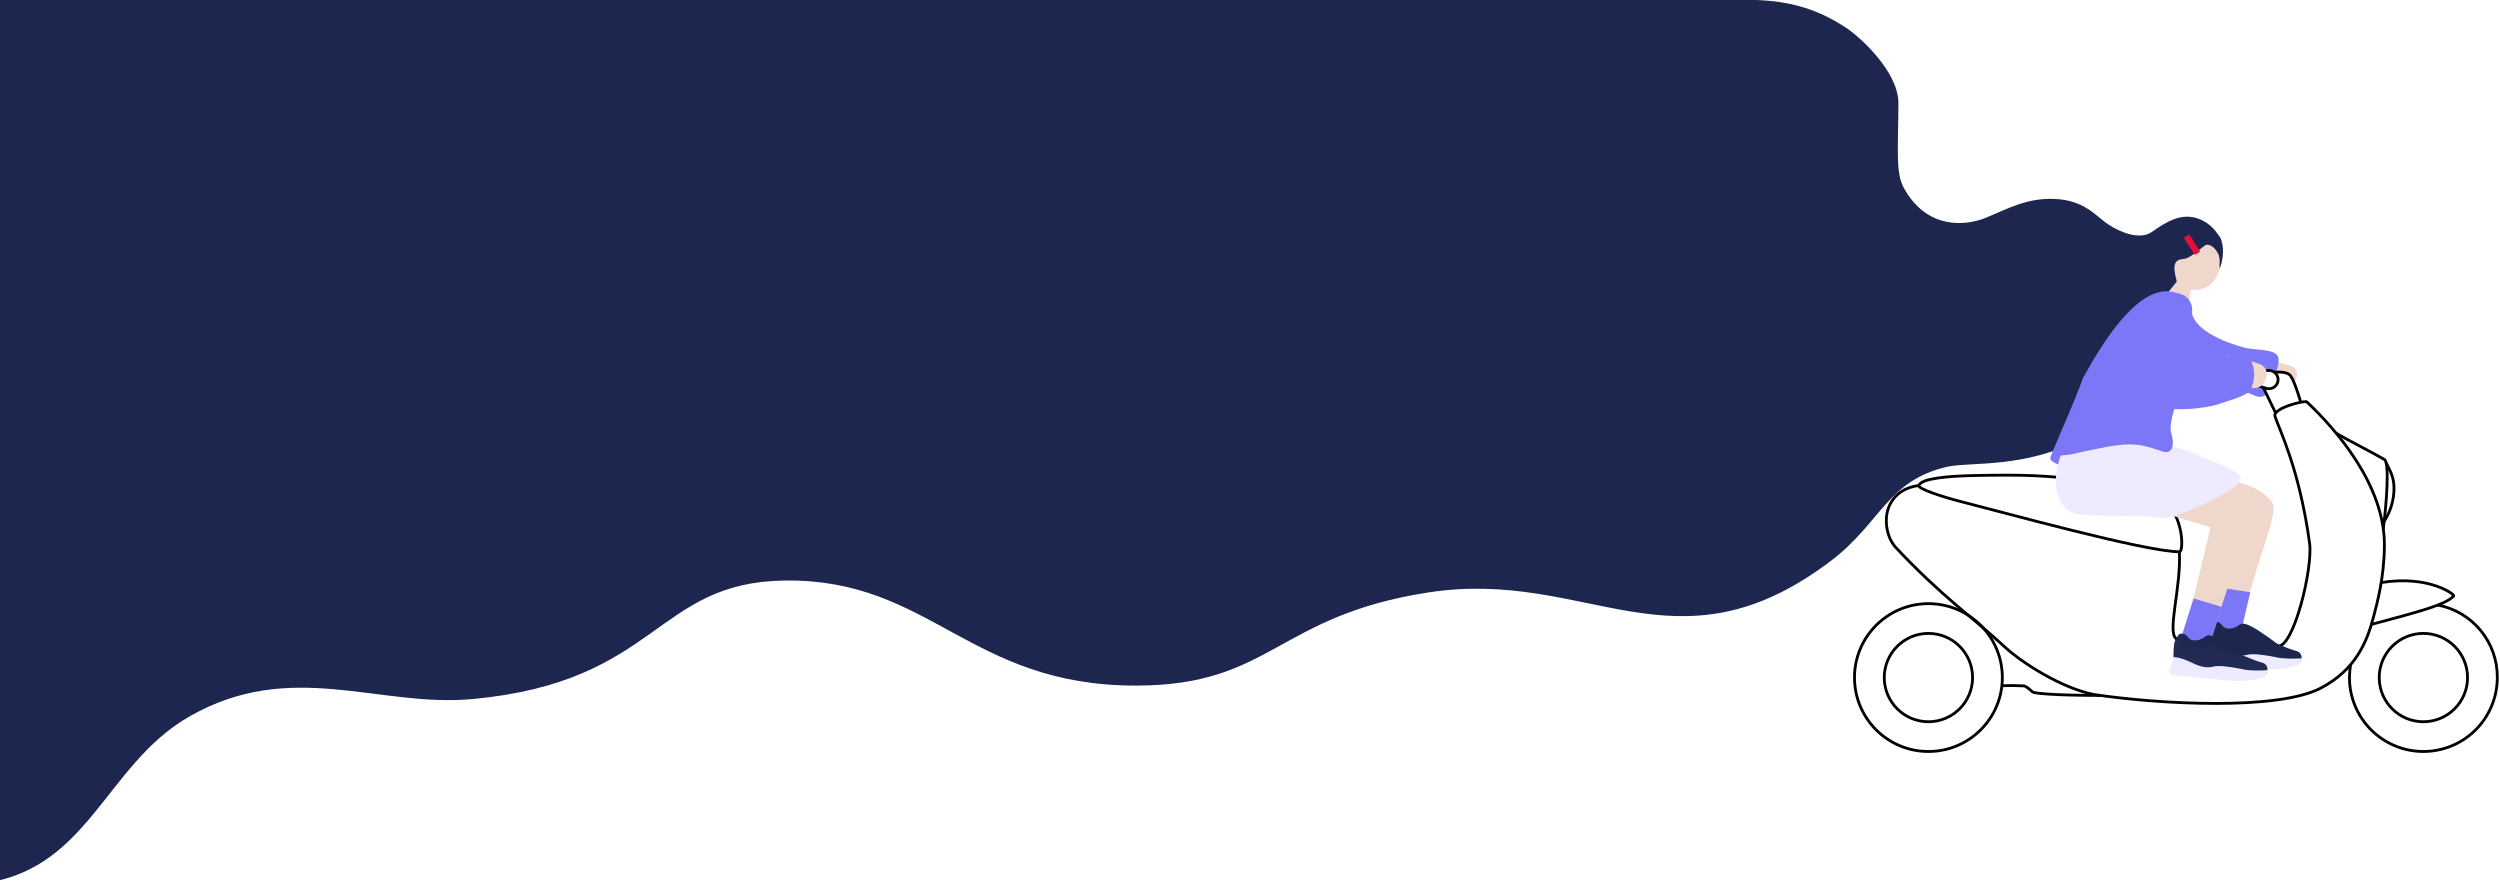<?xml version="1.0" encoding="utf-8"?>
<svg xmlns="http://www.w3.org/2000/svg" fill="none" height="469" viewBox="0 0 1324 469" width="1324">
<path d="M1108.62 223.59C1120.83 206.77 1114.09 179.22 1129.07 170.74C1131.34 169.46 1142.07 163.99 1148.34 156.69C1152.76 151.52 1156.65 155.59 1158.74 153.5C1165.23 147.01 1157.45 141.95 1163.35 137.12C1169.25 132.29 1169.72 128.3 1174.86 128.65C1178.46 128.89 1174.25 123.65 1174.03 123.31C1171.71 120.022 1168.48 117.48 1164.74 115.99C1155.8 112.52 1148.08 116.84 1139.68 122.8C1133.45 127.23 1123.32 123.26 1116.79 119.02C1110.45 114.92 1104.99 107.02 1090.85 105.56C1074.19 103.89 1062.85 110.9 1051.11 115.56C1041.3 119.44 1020.77 121.92 1008.4 99.77C1003.78 91.49 1005.31 79.68 1005.4 54.7C1005.49 37.82 984.67 19.38 978.24 15.09C963.61 5.32 949.24 0.67 930.06 0H868.5H-13V468.21C46.64 463.13 54.88 405.48 100.24 379.49C154.07 348.64 200.45 374.82 250.15 370.23C349.15 361.07 346.65 308.23 415.86 307.45C492.96 306.58 513.05 363.09 601.55 363.09C673.68 363.09 675.81 326.09 756.73 313.72C841.14 300.8 887.22 359.24 969.42 297.21C996.27 276.94 999.42 254.27 1031.67 247.11C1042.85 244.63 1073.14 248.11 1101.82 232.5" fill="#1D264F"/>
<path d="M1199.45 194.27C1201.38 194.63 1205.11 196.89 1206.69 196.79C1214.34 196.32 1214.88 202.71 1215.36 202.12C1215.69 201.647 1215.93 201.124 1216.09 200.57C1216.92 198.25 1216.75 195.2 1213.51 193.85C1208.84 192.344 1204.06 191.214 1199.21 190.47C1195 190.3 1194.7 193.39 1199.45 194.27Z" fill="#EFD7CC"/>
<path d="M1144 183.76C1157.67 198.6 1183.3 204.71 1194.94 209.85C1195.86 210.195 1196.85 210.278 1197.81 210.091C1198.77 209.904 1199.66 209.454 1200.38 208.79L1198.82 205.55L1194.38 203.55L1200.38 196.26L1205.47 196.91C1206.74 193.08 1207.19 189.91 1206.21 188.45C1203.95 185.03 1197.42 185.63 1189.81 184.39C1189.81 184.39 1161.17 177.86 1160.59 164.03" fill="#7C77F6"/>
<path d="M1195.12 203.99C1196.85 203.99 1198.26 202.584 1198.26 200.85C1198.26 199.116 1196.85 197.71 1195.12 197.71C1193.39 197.71 1191.98 199.116 1191.98 200.85C1191.98 202.584 1193.39 203.99 1195.12 203.99Z" stroke="black" stroke-miterlimit="10"/>
<path d="M1194.37 197.79L1200.37 196.31" stroke="black" stroke-miterlimit="10"/>
<path d="M1021.29 382.23C1034.21 382.23 1044.68 371.758 1044.68 358.84C1044.68 345.922 1034.21 335.45 1021.29 335.45C1008.37 335.45 997.9 345.922 997.9 358.84C997.9 371.758 1008.37 382.23 1021.29 382.23Z" stroke="black" stroke-miterlimit="10" stroke-width="1.5"/>
<path d="M1021.29 397.99C1042.91 397.99 1060.44 380.462 1060.44 358.84C1060.44 337.218 1042.91 319.69 1021.29 319.69C999.668 319.69 982.14 337.218 982.14 358.84C982.14 380.462 999.668 397.99 1021.29 397.99Z" stroke="black" stroke-miterlimit="10" stroke-width="1.5"/>
<path d="M1283.42 382.23C1296.34 382.23 1306.81 371.758 1306.81 358.84C1306.81 345.922 1296.34 335.45 1283.42 335.45C1270.5 335.45 1260.03 345.922 1260.03 358.84C1260.03 371.758 1270.5 382.23 1283.42 382.23Z" stroke="black" stroke-miterlimit="10" stroke-width="1.5"/>
<path d="M1244.87 351.92C1244.51 354.21 1244.31 356.522 1244.27 358.84C1244.27 369.223 1248.39 379.181 1255.74 386.523C1263.08 393.865 1273.04 397.99 1283.42 397.99C1293.8 397.99 1303.76 393.865 1311.1 386.523C1318.45 379.181 1322.57 369.223 1322.57 358.84C1322.65 349.742 1319.53 340.907 1313.74 333.882C1307.96 326.857 1299.89 322.092 1290.95 320.42" stroke="black" stroke-miterlimit="10" stroke-width="1.5"/>
<path d="M1016.83 257.13C1015.49 257.2 1008.12 257.73 1003.06 263.88C997.37 270.79 999.19 279.25 999.55 280.88C1000.17 284.05 1001.56 287.018 1003.6 289.52C1028.91 316.52 1044.83 326.91 1061.41 342.34C1070.88 351.16 1091.85 364.41 1108.88 367.81C1144.3 373.1 1206.54 376.27 1229.14 364.39C1247.59 354.69 1253.61 339.84 1257.08 326.48C1258.95 319.27 1262.65 306.01 1262.78 289C1263.04 256.94 1237.1 227.36 1221.72 212.86C1220.63 211.86 1203.45 216.21 1204.83 220.49C1207.09 227.49 1217.76 248.22 1223.16 287.69C1224.96 300.88 1214.76 343.3 1206.16 342.21C1201.1 341.56 1155.27 340.02 1152.65 338.35C1147.44 335.01 1155.21 311.35 1154.19 292.22" stroke="black" stroke-miterlimit="10" stroke-width="1.5"/>
<path d="M1237.27 229.46C1243.04 232.94 1253.87 238.25 1262.78 243.34C1265.59 244.95 1263.84 267.34 1262.19 280.06" stroke="black" stroke-miterlimit="10" stroke-width="1.5"/>
<path d="M1263.7 245.15C1264.7 247.48 1267.87 251.63 1267.87 258.45C1267.89 264.7 1266.08 270.818 1262.68 276.06" stroke="black" stroke-miterlimit="10" stroke-width="1.5"/>
<path d="M1016.22 257.171C1017.28 253.361 1031.62 252.09 1046.39 251.82C1073.39 251.33 1082.46 251.71 1108.74 254.7C1130.25 257.15 1140.12 261.491 1145.85 265.361C1156.3 272.421 1156.66 292.23 1154.23 292.22C1136.23 292.22 1060.23 271.13 1038.87 265.73C1028 262.98 1015.77 258.801 1016.22 257.171Z" stroke="black" stroke-miterlimit="10" stroke-width="1.5"/>
<path d="M1261.09 308.519C1286.33 304.459 1300.23 314.87 1299.49 315.64C1295.03 320.27 1282.56 323.55 1255.89 330.7" stroke="black" stroke-miterlimit="10" stroke-width="1.5"/>
<path d="M1218.46 213.01C1217.28 208.93 1215.05 201.88 1213.23 199.23C1211.23 196.34 1205.45 197.13 1204.23 197.16" stroke="black" stroke-miterlimit="10" stroke-width="1.5"/>
<path d="M1205.19 218.78L1198.53 204.99" stroke="black" stroke-miterlimit="10" stroke-width="1.5"/>
<path d="M1060.2 363.16C1064.05 363 1067.31 363.03 1071.77 363.24C1073.18 363.31 1075.96 366.04 1076.43 366.47C1077.2 367.18 1088.22 368.29 1112.34 368.31" stroke="black" stroke-miterlimit="10" stroke-width="1.5"/>
<path d="M1199.8 196.45C1200.32 196.285 1200.86 196.2 1201.41 196.2C1202.06 196.171 1202.72 196.273 1203.33 196.503C1203.94 196.733 1204.5 197.084 1204.97 197.536C1205.45 197.988 1205.82 198.531 1206.08 199.132C1206.34 199.734 1206.47 200.381 1206.47 201.035C1206.47 201.689 1206.34 202.337 1206.08 202.938C1205.82 203.54 1205.45 204.083 1204.97 204.535C1204.5 204.987 1203.94 205.338 1203.33 205.568C1202.72 205.797 1202.06 205.9 1201.41 205.87C1200.7 205.857 1199.99 205.708 1199.33 205.43" stroke="black" stroke-miterlimit="10" stroke-width="1.5"/>
<path d="M1195.12 203.99L1199.71 205.56" stroke="black" stroke-miterlimit="10" stroke-width="1.5"/>
<path d="M1142.52 237.7C1115.21 229.28 1086.8 235.51 1085.89 242.85C1085.64 244.85 1094.08 247.85 1097.32 248.21C1120.49 250.81 1110.62 251.89 1150.32 251.71" fill="#7C77F6"/>
<path d="M1160 160.48C1159 157.61 1160.45 152.96 1161.19 150.16C1161.37 149.48 1157.51 146.75 1155.89 146.62C1154.46 146.5 1154.18 147.56 1149.18 153.68C1148.41 154.62 1146.68 156.4 1145.71 157.59" fill="#EFD7CC"/>
<path d="M1175.96 139.303C1176.28 131.13 1170.54 124.269 1163.14 123.978C1155.74 123.687 1149.48 130.077 1149.16 138.25C1148.84 146.423 1154.57 153.285 1161.98 153.575C1169.38 153.866 1175.64 147.476 1175.96 139.303Z" fill="#EFD7CC"/>
<path d="M1175.74 141.79C1175.74 141.88 1175.66 141.93 1175.6 141.95C1175.11 142.09 1176.22 137.07 1174.67 134.23C1172.67 130.48 1170.25 129.511 1168.67 129.591C1168.11 129.591 1166.57 130.9 1165.87 131.45C1161.3 135.04 1159.01 136.841 1156.3 137.151C1154.4 137.361 1153.22 137.58 1152.3 139C1150.19 142.15 1153.3 149.16 1152.62 148.93C1151.77 148.63 1141.71 140.23 1143.02 136.39C1144.26 132.78 1151.91 123.911 1156.64 121.591C1162.03 118.951 1167.38 121.241 1168.17 121.591C1168.96 121.941 1174.66 122.05 1176.5 127.5C1178.19 132.62 1176.86 139 1175.74 141.79Z" fill="#1D264F"/>
<path d="M1162.89 134.772L1164.81 133.532C1165.08 133.359 1165.16 133 1164.99 132.731L1159.72 124.559C1159.55 124.289 1159.19 124.212 1158.92 124.385L1157 125.625C1156.73 125.798 1156.65 126.157 1156.82 126.427L1162.09 134.599C1162.26 134.868 1162.62 134.946 1162.89 134.772Z" fill="#E80C3B"/>
<path d="M1172.7 273.7L1172.07 340.07L1186.64 334.37C1193.43 300.37 1203.78 280.55 1204.1 268.9C1204.25 263.26 1191.44 254.75 1176.98 254.43" fill="#EFD7CC"/>
<path d="M1172.02 310.57L1191.72 313.68L1186.65 335.44L1171.13 333.7L1172.02 310.57Z" fill="#7C77F6"/>
<path d="M1218.88 348.62L1218.25 350.44C1213.54 353.95 1195.12 352.7 1169.25 342.44C1169.03 339.429 1169.22 336.403 1169.8 333.44C1170.36 331.976 1171.21 330.641 1172.31 329.52C1172.98 329.287 1173.71 329.239 1174.41 329.38C1176.41 329.82 1176.55 331.69 1178.52 332.56C1180.1 333.104 1181.82 333.036 1183.35 332.37C1185.35 331.71 1185.73 330.81 1186.99 330.37C1188.25 329.93 1191.11 330.73 1196.26 334.07C1205.46 340.07 1205.03 340.85 1208.2 341.84C1210.57 342.922 1213.01 343.848 1215.5 344.61C1216.5 344.729 1217.43 345.196 1218.12 345.93C1218.6 346.544 1218.88 347.292 1218.92 348.07L1218.88 348.62Z" fill="#1D264F"/>
<path d="M1218.16 351.12C1218.07 351.432 1217.91 351.716 1217.68 351.947C1217.45 352.178 1217.17 352.348 1216.86 352.44C1213.87 353.291 1210.81 353.879 1207.72 354.2C1202.36 354.501 1196.98 354.27 1191.66 353.51C1187.12 353.16 1185.6 352.93 1172.94 351.64L1167.51 351.08C1167.11 350.209 1166.96 349.241 1167.09 348.29C1167.35 347.267 1167.69 346.265 1168.09 345.29C1168.32 344.39 1169.19 342.76 1169.09 341.84C1170.34 341.55 1173.95 342.43 1177 343.84C1181.08 345.73 1184.35 347.44 1188.47 347.1C1190.92 346.89 1191.47 345.32 1205.58 348.1C1209.03 349.05 1217.79 348.89 1218.85 348.57L1218.16 351.12Z" fill="#EEEAFF"/>
<path d="M1150 244.49C1162.85 250.16 1178.36 257.83 1185.34 265.28C1190.52 270.8 1192.72 275.55 1190.07 282.28C1181 305.33 1170.2 341.52 1170.2 341.52L1154.97 345.11L1170.69 279.27L1146.54 271.94" fill="#EFD7CC"/>
<path d="M1177.36 199.84C1178.36 201.56 1183.57 203.84 1185.36 204.26C1193.36 206.18 1197.68 206.58 1199.87 201.02C1200.95 198.3 1200.87 194.67 1197.07 192.95C1194.55 191.8 1182.73 188.56 1180.21 188.38C1175.28 188.03 1174.4 194.92 1177.36 199.84Z" fill="#EFD7CC"/>
<path d="M1124.7 172.95C1121.42 191.23 1127.35 209.33 1134.91 213.01C1149.05 219.88 1170.83 215.38 1174.12 214.29C1181.44 211.88 1190.88 209.29 1192.12 206.19C1195.44 198.19 1193.01 192.34 1191.54 189.96C1189.39 186.47 1180.33 188.33 1172.04 189.44C1156.58 191.5 1154.53 194.82 1150.25 187.25C1147.31 182.05 1147.25 184.81 1143.57 158.54" fill="#7C77F6"/>
<path d="M1098.43 229.48C1093.98 233.09 1091.43 241.23 1091.43 241.23C1090.53 242.94 1087.43 253.74 1089.36 260.16C1091.19 266.41 1093.55 272.37 1104.74 272.83C1117.83 273.36 1133.9 273.25 1133.9 273.25C1143.64 274.06 1139.57 273.78 1145.46 274.35C1151.35 274.92 1185.62 260.28 1186.68 253.68C1187.2 250.45 1180.15 247.81 1162.55 240.47C1155.7 237.62 1143.32 234.14 1139.26 232.74C1123.28 227.2 1107.41 222.19 1098.43 229.48Z" fill="#EEEAFF"/>
<path d="M1103 200.47C1103 200.47 1102.34 203.89 1086.67 240.07C1086.59 240.25 1085.67 243.2 1085.94 242.83C1087.5 240.69 1092.94 241.47 1096.94 240.59C1128.08 233.59 1130.44 234.14 1145.38 239.12C1149.66 240.54 1152.07 237.12 1149.95 229.67C1148.31 223.87 1152.49 215.59 1153.34 207.74C1155.93 183.74 1156.19 185.13 1159.9 172.34C1161.12 168.14 1161.24 163.2 1160.61 161.51C1158.46 155.72 1154.26 155.65 1152.5 155.08C1144.16 152.38 1128.53 153.7 1103 200.47Z" fill="#7C77F6"/>
<path d="M1161.71 316.94L1176.64 321.39L1169.41 344.34L1154.29 340.42L1161.71 316.94Z" fill="#7C77F6"/>
<path d="M1200.8 354.87L1200.18 356.69C1195.47 360.2 1177.05 358.95 1151.18 348.69C1150.94 346.97 1151.18 341.38 1151.73 339.69C1152.28 338.221 1153.13 336.883 1154.23 335.76C1154.91 335.533 1155.63 335.488 1156.33 335.63C1158.33 336.07 1158.48 337.93 1160.44 338.81C1162.02 339.349 1163.75 339.281 1165.28 338.62C1167.28 337.96 1167.66 337.06 1168.92 336.56C1170.18 336.06 1173.03 336.93 1178.19 340.27C1187.39 346.27 1186.96 347.05 1190.13 348.03C1192.5 349.12 1194.94 350.045 1197.43 350.8C1198.43 350.923 1199.35 351.39 1200.04 352.12C1200.53 352.732 1200.81 353.486 1200.84 354.27L1200.8 354.87Z" fill="#1D264F" opacity="0.98"/>
<path d="M1200.09 357.38C1200 357.691 1199.84 357.974 1199.61 358.203C1199.38 358.432 1199.1 358.6 1198.79 358.69C1195.8 359.54 1192.74 360.129 1189.65 360.45C1184.29 360.761 1178.91 360.529 1173.59 359.76C1169.05 359.42 1167.53 359.18 1154.86 357.9L1149.43 357.33C1149.04 356.456 1148.89 355.49 1149.01 354.54C1149.27 353.517 1149.61 352.515 1150.01 351.54C1150.24 350.65 1151.1 349.02 1151.01 348.1C1152.25 347.81 1155.86 348.68 1158.92 350.1C1162.99 351.99 1166.26 353.7 1170.38 353.36C1172.84 353.15 1173.38 351.58 1187.49 354.36C1190.95 355.36 1199.71 355.16 1200.76 354.83L1200.09 357.38Z" fill="#EEEAFF"/>
</svg>